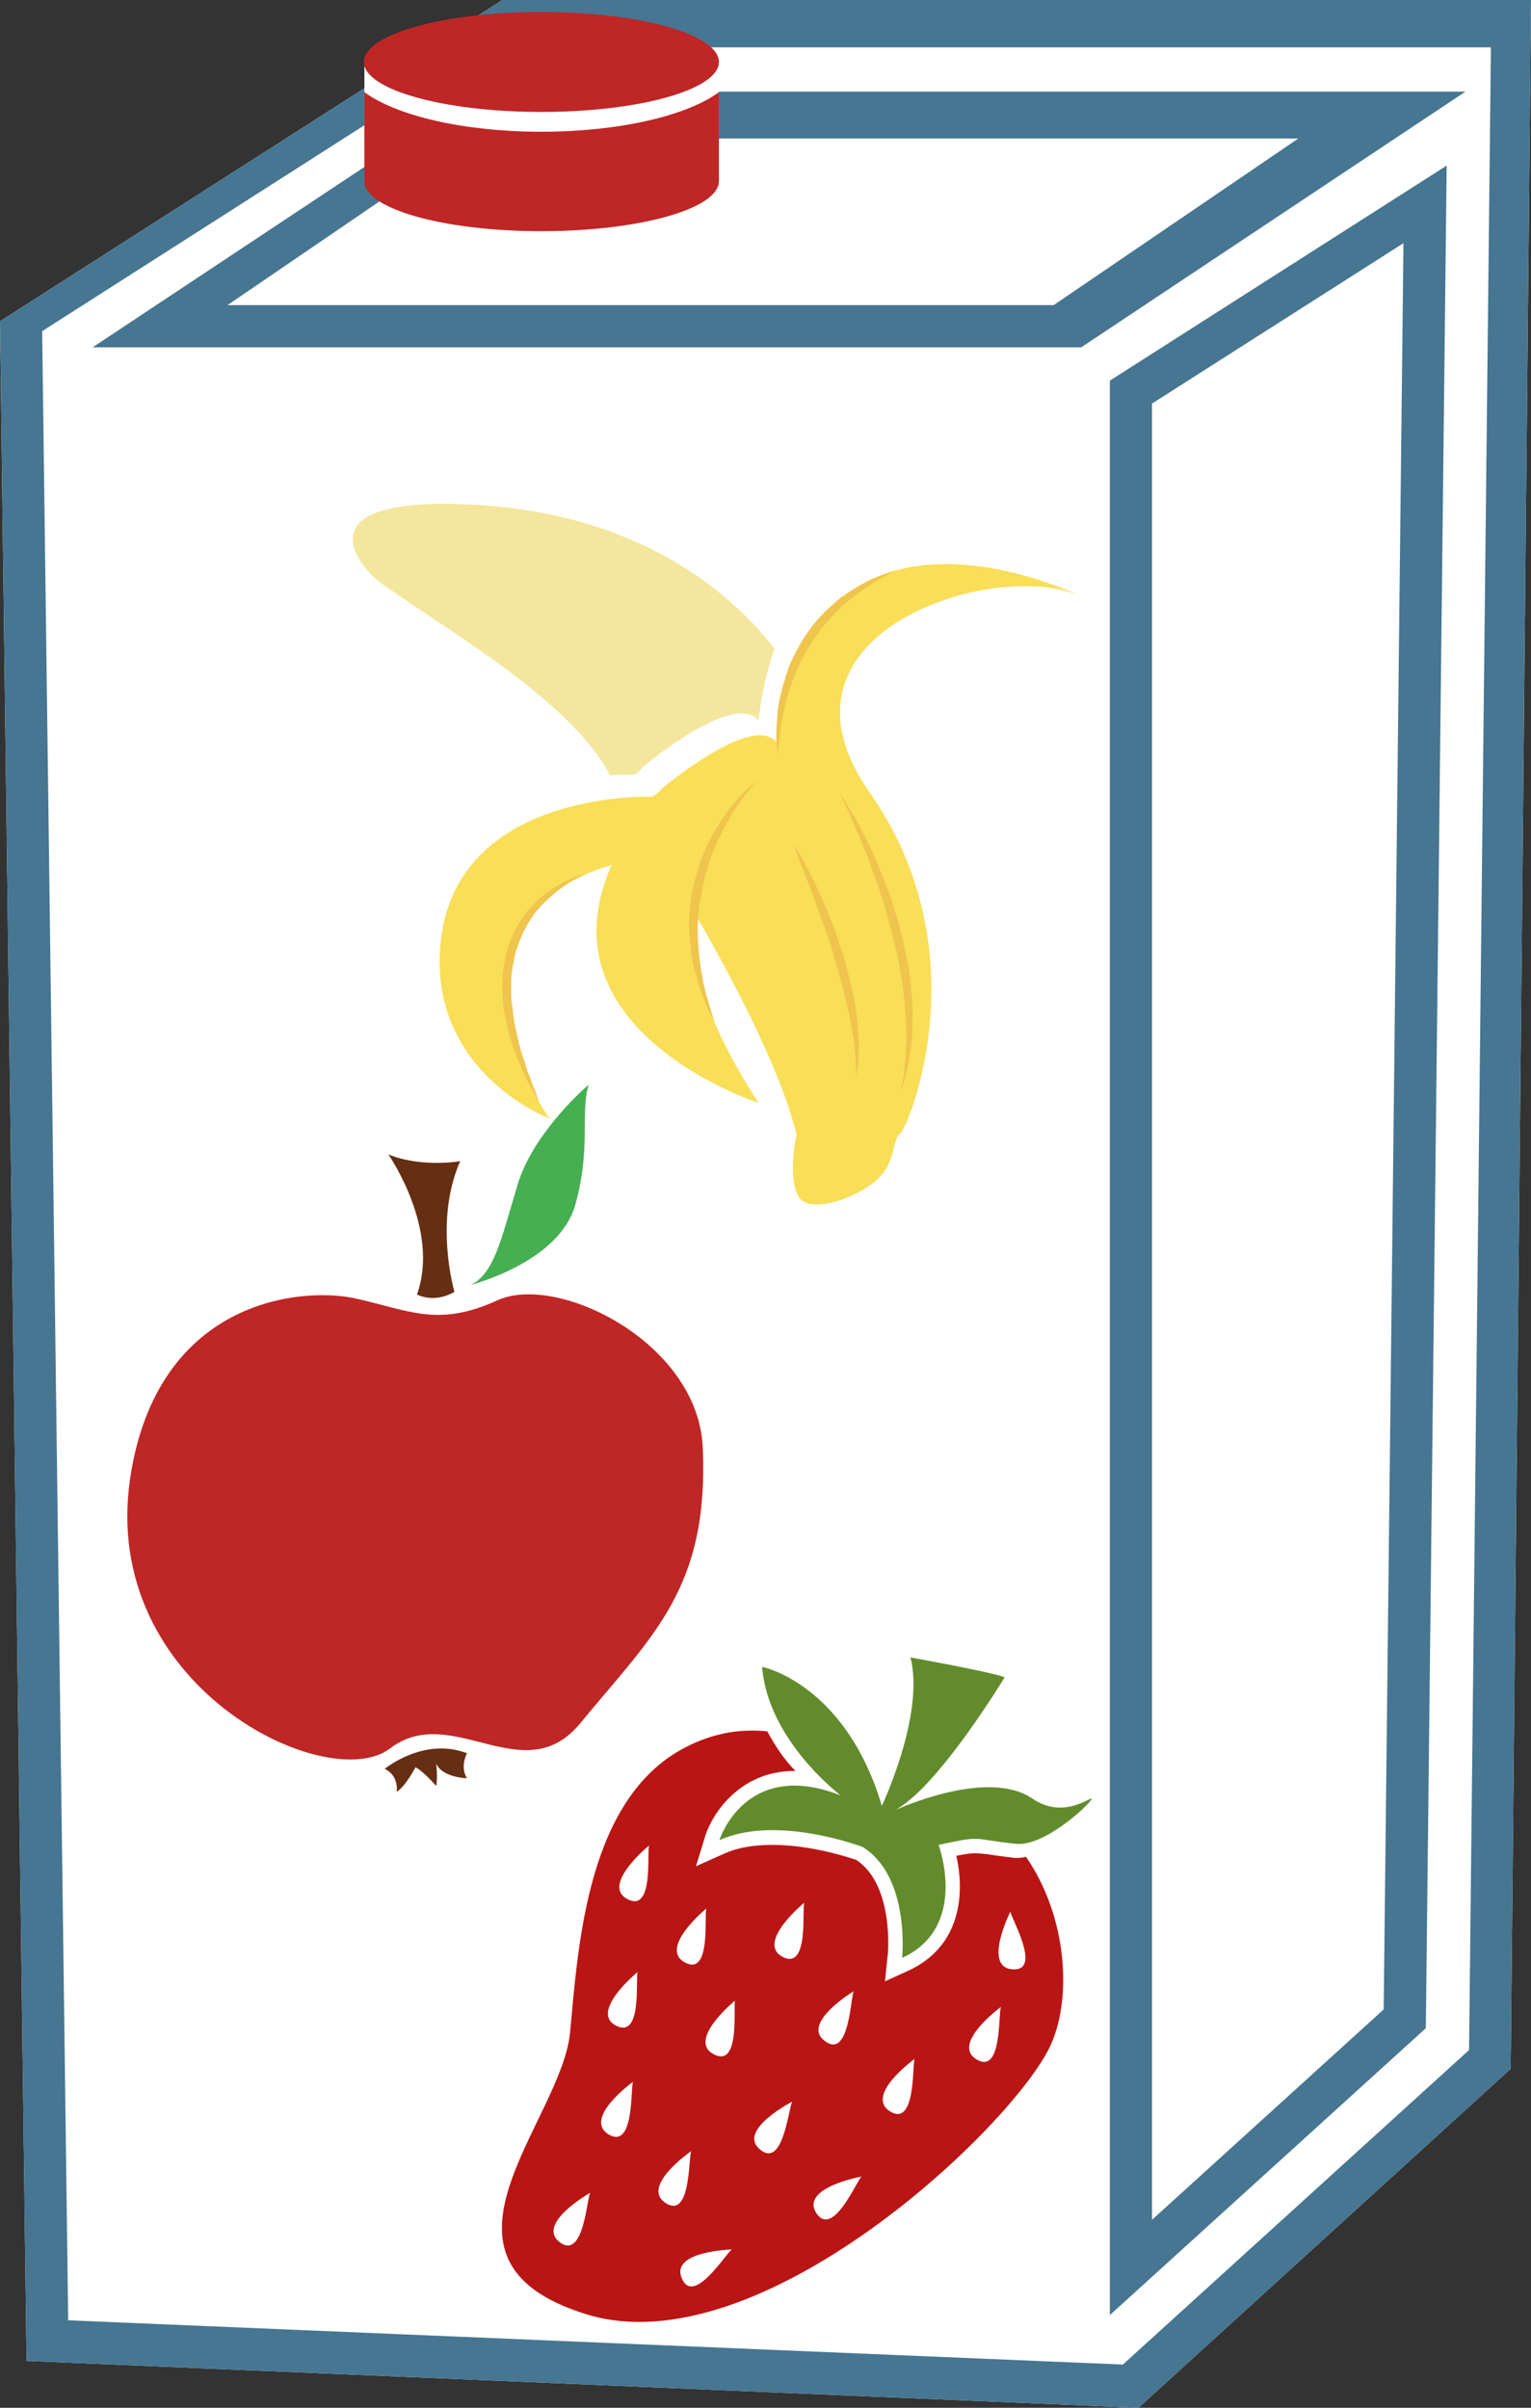 <?xml version="1.0" encoding="UTF-8" standalone="no"?>
<!-- Creator: CorelDRAW Home & Student X7 -->

<svg
   xmlns:dc="http://purl.org/dc/elements/1.1/"
   xmlns:cc="http://creativecommons.org/ns#"
   xmlns:rdf="http://www.w3.org/1999/02/22-rdf-syntax-ns#"
   xmlns:svg="http://www.w3.org/2000/svg"
   xmlns="http://www.w3.org/2000/svg"
   xmlns:sodipodi="http://sodipodi.sourceforge.net/DTD/sodipodi-0.dtd"
   xmlns:inkscape="http://www.inkscape.org/namespaces/inkscape"
   xml:space="preserve"
   width="29.41mm"
   height="46.24mm"
   version="1.1"
   style="clip-rule:evenodd;fill-rule:evenodd;image-rendering:optimizeQuality;shape-rendering:geometricPrecision;text-rendering:geometricPrecision"
   viewBox="0 0 2941 4624"
   id="svg58"
   sodipodi:docname="2544.svg"
   inkscape:version="0.92.4 (5da689c313, 2019-01-14)"><rect x="0" y="0" width="2941" height="4624" fill="#333333" stroke="none"/><sodipodi:namedview
   pagecolor="#ffffff"
   bordercolor="#666666"
   borderopacity="1"
   objecttolerance="10"
   gridtolerance="10"
   guidetolerance="10"
   inkscape:pageopacity="0"
   inkscape:pageshadow="2"
   inkscape:window-width="640"
   inkscape:window-height="480"
   id="namedview60"
   showgrid="false"
   inkscape:zoom="0.2102413"
   inkscape:cx="54.00945"
   inkscape:cy="75.174801"
   inkscape:window-x="0"
   inkscape:window-y="0"
   inkscape:window-maximized="0"
   inkscape:current-layer="svg58" />
 <defs
   id="defs4">
  <style
   type="text/css"
   id="style2">
   <![CDATA[
    .fil10 {fill:#BF2626}
    .fil0 {fill:white}
    .fil3 {fill:#45AF51;fill-rule:nonzero}
    .fil9 {fill:#467691;fill-rule:nonzero}
    .fil5 {fill:#628C2C;fill-rule:nonzero}
    .fil2 {fill:#662E12;fill-rule:nonzero}
    .fil4 {fill:#BA1515;fill-rule:nonzero}
    .fil1 {fill:#BF2626;fill-rule:nonzero}
    .fil8 {fill:#EFC54D;fill-rule:nonzero}
    .fil6 {fill:#F4E69D;fill-rule:nonzero}
    .fil7 {fill:#F9DE58;fill-rule:nonzero}
   ]]>
  </style>
 </defs>
 <g
   id="Vrstva_x0020_1"
   transform="translate(-9071,-12215)">
  <polygon
   class="fil0"
   points="9071,12832 10036,12215 12012,12215 11973,16188 11258,16839 9122,16749 "
   id="polygon7"
   style="fill:#ffffff" />
  <g
   id="_528650016">
   <path
   class="fil1"
   d="m 9751,14708 c -107,-22 -379,6 -430,346 -59,400 379,610 499,519 119,-91 257,84 366,-49 138,-168 247,-258 235,-529 -9,-202 -279,-335 -394,-283 -116,53 -170,19 -276,-4 z"
   id="path9"
   inkscape:connector-curvature="0"
   style="fill:#bf2626;fill-rule:nonzero" />
   <path
   class="fil2"
   d="m 9872,14701 c 0,0 32,18 72,-5 0,0 -40,-136 11,-251 0,0 -74,13 -138,-13 0,0 100,143 55,269 z"
   id="path11"
   inkscape:connector-curvature="0"
   style="fill:#662e12;fill-rule:nonzero" />
   <path
   class="fil3"
   d="m 9974,14683 c 0,0 171,-43 202,-154 31,-110 9,-178 26,-231 0,0 -106,89 -137,193 -31,103 -45,172 -91,192 z"
   id="path13"
   inkscape:connector-curvature="0"
   style="fill:#45af51;fill-rule:nonzero" />
   <path
   class="fil2"
   d="m 9810,15612 c 0,0 75,-62 158,-30 0,0 -14,26 0,48 0,0 -47,-1 -59,-28 0,0 3,27 0,43 0,0 -25,-29 -40,-36 0,0 -19,37 -36,47 0,0 5,-31 -23,-44 z"
   id="path15"
   inkscape:connector-curvature="0"
   style="fill:#662e12;fill-rule:nonzero" />
  </g>
  <g
   id="_528649464">
   <path
   class="fil4"
   d="m 10597,15672 c -38,0 -66,15 -84,33 13,-2 27,-3 42,-3 92,0 179,33 183,34 l 5,3 c 4,2 8,5 12,8 l -9,-31 -70,-28 c -29,-11 -55,-16 -79,-16 z"
   id="path18"
   inkscape:connector-curvature="0"
   style="fill:#ba1515;fill-rule:nonzero" />
   <polygon
   class="fil4"
   points="10786,15703 10799,15713 10790,15695 "
   id="polygon20"
   style="fill:#ba1515;fill-rule:nonzero" />
   <path
   class="fil4"
   d="m 10703,15641 26,19 c -10,-28 -22,-52 -34,-73 -21,-12 -46,-23 -74,-31 38,51 81,84 82,85 z"
   id="path22"
   inkscape:connector-curvature="0"
   style="fill:#ba1515;fill-rule:nonzero" />
   <path
   class="fil4"
   d="m 10832,15922 c 50,-58 17,-149 16,-154 l -6,-15 -67,-26 -12,26 c 51,45 65,118 69,169 z"
   id="path24"
   inkscape:connector-curvature="0"
   style="fill:#ba1515;fill-rule:nonzero" />
   <path
   class="fil4"
   d="m 10944,15719 c 11,0 20,1 33,3 5,1 10,1 15,2 -19,-17 -41,-33 -66,-45 -58,9 -112,32 -123,37 l 36,27 -2,-5 31,-6 c 40,-9 59,-13 76,-13 z"
   id="path26"
   inkscape:connector-curvature="0"
   style="fill:#ba1515;fill-rule:nonzero" />
   <path
   class="fil5"
   d="m 10765,15683 c 0,0 83,-175 55,-285 0,0 151,27 181,38 0,0 -122,202 -205,252 -2,2 -5,3 -7,4 0,0 177,-83 265,-23 54,37 102,4 113,0 12,-3 -85,93 -144,87 -88,-9 -61,-17 -149,2 0,0 59,158 -70,217 0,0 16,-156 -76,-213 0,0 -165,-63 -275,-13 0,0 49,-158 233,-86 0,0 -140,-105 -151,-247 0,0 160,32 230,267 z"
   id="path28"
   inkscape:connector-curvature="0"
   style="fill:#628c2c;fill-rule:nonzero" />
   <path
   class="fil4"
   d="m 11016,15997 c -58,-4 -4,-111 -4,-111 0,11 62,115 4,111 z m -69,173 c -50,-30 47,-101 47,-101 -6,10 3,131 -47,101 z m -166,100 c -50,-31 47,-101 47,-101 -5,10 3,131 -47,101 z m -142,195 c -31,-49 87,-70 87,-70 -9,7 -55,119 -87,70 z m -65,-492 c -51,-28 42,-104 42,-104 -5,11 10,131 -42,104 z m -43,370 c -45,-37 62,-92 62,-92 -7,9 -17,130 -62,92 z m -89,-183 c -52,-27 41,-103 41,-103 -4,10 11,131 -41,103 z m -61,431 c -24,-53 96,-56 96,-56 -10,5 -73,109 -96,56 z m -31,-145 c -50,-32 49,-100 49,-100 -6,10 0,131 -49,100 z m -74,-584 c -51,-27 42,-103 42,-103 -5,10 10,131 -42,103 z m -22,243 c -51,-27 42,-103 42,-103 -5,10 10,130 -42,103 z m -14,209 c -50,-31 47,-101 47,-101 -5,10 3,131 -47,101 z m -94,207 c -46,-36 59,-95 59,-95 -7,9 -12,130 -59,95 z m 282,-641 c -5,11 10,131 -41,104 -52,-28 41,-104 41,-104 z m 283,159 c -6,9 -8,131 -55,96 -48,-34 55,-96 55,-96 z m 331,-258 c -5,1 -9,2 -14,2 -3,0 -5,0 -8,0 -24,-3 -40,-5 -51,-7 -11,-1 -18,-2 -25,-2 -7,0 -17,1 -36,5 16,69 11,174 -93,221 l -44,20 5,-48 c 1,-2 13,-137 -60,-185 -14,-5 -87,-29 -161,-29 -36,0 -66,5 -91,16 l -56,25 18,-59 c 14,-43 67,-124 171,-124 h 2 c -19,-19 -38,-46 -54,-76 -48,-5 -99,2 -150,27 -196,94 -213,381 -229,552 -17,171 -304,436 30,540 334,105 825,-364 894,-518 41,-92 30,-247 -48,-360 z"
   id="path30"
   inkscape:connector-curvature="0"
   style="fill:#ba1515;fill-rule:nonzero" />
  </g>
  <g
   id="_528648984">
   <path
   class="fil6"
   d="m 10290,13703 c 0,0 8,-5 17,-16 0,0 175,-147 221,-88 6,-53 17,-99 31,-138 -76,-98 -243,-251 -552,-275 -364,-27 -253,114 -201,151 123,88 362,223 437,367 29,-2 47,-1 47,-1 z"
   id="path33"
   inkscape:connector-curvature="0"
   style="fill:#f4e69d;fill-rule:nonzero" />
   <path
   class="fil7"
   d="m 10563,13641 c -45,-59 -220,88 -220,88 -10,11 -18,16 -18,16 0,0 -394,-15 -409,299 -13,248 239,331 211,318 -10,-4 -244,-378 119,-486 -142,320 282,457 282,457 -108,-167 -136,-285 -127,-372 53,91 168,297 200,433 0,0 -18,80 4,119 22,39 133,-4 164,-47 22,-31 17,-64 32,-75 14,-11 157,-346 -60,-655 -216,-309 247,-450 406,-376 0,0 -520,-258 -584,281 z"
   id="path35"
   inkscape:connector-curvature="0"
   style="fill:#f9de58;fill-rule:nonzero" />
   <path
   class="fil8"
   d="m 10685,13740 c 0,0 6,8 14,22 9,14 21,34 33,59 13,25 26,55 39,88 6,17 13,34 18,51 6,18 10,36 15,54 4,19 8,37 12,55 3,19 5,37 6,55 1,8 2,17 2,26 0,8 0,16 0,24 0,17 -1,32 -2,46 -1,7 -2,14 -3,20 -1,6 -2,12 -3,18 -2,11 -5,21 -7,29 -2,8 -4,14 -5,18 -2,4 -2,7 -2,7 0,0 1,-10 4,-26 1,-8 3,-18 3,-29 1,-6 2,-11 2,-18 0,-6 0,-13 1,-20 0,-7 0,-14 0,-21 0,-8 -1,-15 -1,-23 0,-8 -1,-16 -2,-25 0,-8 -1,-16 -2,-25 -2,-17 -5,-35 -8,-53 -3,-18 -7,-36 -12,-53 -8,-36 -19,-72 -30,-105 -6,-16 -12,-32 -17,-47 -6,-15 -12,-29 -17,-42 -11,-26 -20,-47 -27,-62 -7,-14 -11,-23 -11,-23 z"
   id="path37"
   inkscape:connector-curvature="0"
   style="fill:#efc54d;fill-rule:nonzero" />
   <path
   class="fil8"
   d="m 10595,13836 c 0,0 16,24 36,64 4,9 10,20 15,32 5,11 11,23 16,36 5,13 10,26 15,40 5,14 9,28 14,42 4,13 8,28 11,42 4,14 7,28 10,42 2,13 4,27 6,39 1,13 2,25 2,36 1,11 1,21 0,30 1,9 -1,17 -1,23 -2,13 -3,20 -3,20 0,0 0,-7 -1,-20 0,-6 0,-14 -1,-23 -1,-9 -2,-19 -3,-29 -2,-11 -5,-23 -6,-35 -3,-12 -6,-25 -9,-38 -3,-13 -6,-27 -10,-41 -4,-13 -8,-27 -12,-41 -4,-14 -8,-28 -13,-42 -2,-6 -5,-13 -7,-20 -2,-6 -5,-13 -7,-19 -9,-26 -18,-50 -26,-70 -16,-41 -26,-68 -26,-68 z"
   id="path39"
   inkscape:connector-curvature="0"
   style="fill:#efc54d;fill-rule:nonzero" />
   <path
   class="fil8"
   d="m 10525,13714 c 0,0 -22,23 -47,63 -6,10 -12,20 -18,32 -6,12 -12,25 -18,38 -5,14 -10,28 -14,42 -4,15 -8,30 -10,45 l -2,11 -2,11 c -1,8 -1,16 -2,23 -1,16 -1,30 0,45 1,14 2,28 4,42 1,3 1,6 1,9 1,4 2,7 2,10 1,6 2,12 3,17 3,12 5,23 8,31 3,10 5,18 7,24 4,13 7,21 7,21 0,0 -4,-7 -10,-19 -4,-7 -6,-14 -10,-23 -4,-9 -7,-20 -11,-31 -2,-6 -4,-12 -5,-18 -2,-6 -4,-12 -5,-19 -3,-14 -5,-28 -6,-43 -2,-15 -2,-31 -2,-46 1,-8 1,-16 2,-24 l 1,-12 2,-12 c 3,-16 7,-31 12,-47 4,-15 10,-29 16,-43 7,-14 13,-26 21,-38 6,-12 14,-22 21,-32 15,-19 29,-33 39,-43 10,-9 16,-14 16,-14 z"
   id="path41"
   inkscape:connector-curvature="0"
   style="fill:#efc54d;fill-rule:nonzero" />
   <path
   class="fil8"
   d="m 10197,13894 c 0,0 -8,3 -20,9 -13,7 -30,18 -47,33 -9,8 -18,17 -27,27 -9,11 -16,22 -23,35 -7,13 -12,27 -17,41 -2,8 -4,15 -5,23 -2,7 -3,15 -4,23 -1,8 -1,15 -1,23 0,8 0,16 0,23 1,8 2,16 3,23 0,8 2,15 3,22 1,8 3,15 4,22 2,7 3,14 5,20 3,14 7,26 11,37 3,12 7,22 11,31 3,10 6,17 9,24 5,13 7,21 7,21 0,0 -4,-7 -11,-20 -3,-6 -7,-13 -12,-22 -4,-9 -9,-19 -13,-30 -3,-6 -5,-12 -8,-18 -2,-6 -4,-12 -6,-19 -3,-7 -5,-13 -7,-21 -2,-7 -4,-14 -5,-22 -2,-7 -3,-15 -5,-23 -1,-8 -2,-15 -2,-23 -1,-9 -1,-17 -1,-25 0,-8 0,-17 1,-25 1,-8 2,-16 4,-25 1,-8 4,-16 6,-24 5,-15 11,-30 20,-44 7,-13 16,-25 26,-35 10,-11 20,-20 30,-27 20,-14 39,-23 52,-28 14,-5 22,-6 22,-6 z"
   id="path43"
   inkscape:connector-curvature="0"
   style="fill:#efc54d;fill-rule:nonzero" />
   <path
   class="fil8"
   d="m 10566,13663 c 0,0 -2,-6 -3,-19 -1,-12 -1,-30 1,-51 1,-21 6,-46 14,-71 4,-13 8,-27 14,-39 6,-13 13,-26 20,-38 8,-12 16,-24 25,-35 2,-2 5,-5 7,-8 2,-2 5,-5 7,-7 5,-6 10,-10 15,-15 5,-4 10,-9 15,-13 2,-2 5,-4 7,-6 3,-1 6,-3 8,-5 10,-7 20,-13 29,-18 10,-5 18,-10 26,-13 8,-3 15,-6 21,-8 12,-4 18,-6 18,-6 0,0 -6,3 -16,9 -6,3 -12,7 -20,11 -7,4 -15,10 -23,15 -9,6 -18,13 -27,20 -2,2 -4,4 -7,6 -2,2 -4,4 -7,6 -4,5 -9,9 -14,13 -4,5 -9,10 -13,15 -4,5 -9,9 -13,15 -8,10 -16,22 -23,33 -7,12 -14,24 -20,36 -6,12 -10,24 -15,36 -4,13 -8,24 -11,36 -3,11 -5,22 -7,32 -4,21 -6,38 -7,50 -2,13 -1,19 -1,19 z"
   id="path45"
   inkscape:connector-curvature="0"
   style="fill:#efc54d;fill-rule:nonzero" />
  </g>
  <path
   class="fil9"
   d="m 9508,12801 h 1587 l 470,-320 H 9977 Z m 1640,81 H 9249 l 740,-491 h 1897 z m 136,108 v 3488 l 445,-404 38,-3392 z m -81,3671 v -3715 l 647,-413 -40,3577 z m -2001,10 2026,85 665,-604 42,-3846 h -1930 l -853,545 z m 2056,168 -2136,-90 -51,-3917 965,-617 h 1976 l -39,3973 z"
   id="path48"
   inkscape:connector-curvature="0"
   style="fill:#467691;fill-rule:nonzero" />
  <rect
   class="fil0"
   x="9771"
   y="12334"
   width="681"
   height="189"
   id="rect50"
   style="fill:#ffffff" />
  <g
   id="_528647880">
   <path
   class="fil10"
   d="m 10452,12392 v 171 c 0,53 -153,96 -341,96 -188,0 -340,-43 -340,-96 v -171 c 61,45 190,76 340,76 150,0 280,-31 341,-76 z"
   id="path52"
   inkscape:connector-curvature="0"
   style="fill:#bf2626" />
   <ellipse
   class="fil10"
   cx="10111"
   cy="12334"
   rx="341"
   ry="96"
   id="ellipse54"
   style="fill:#bf2626" />
  </g>
 </g>
</svg>